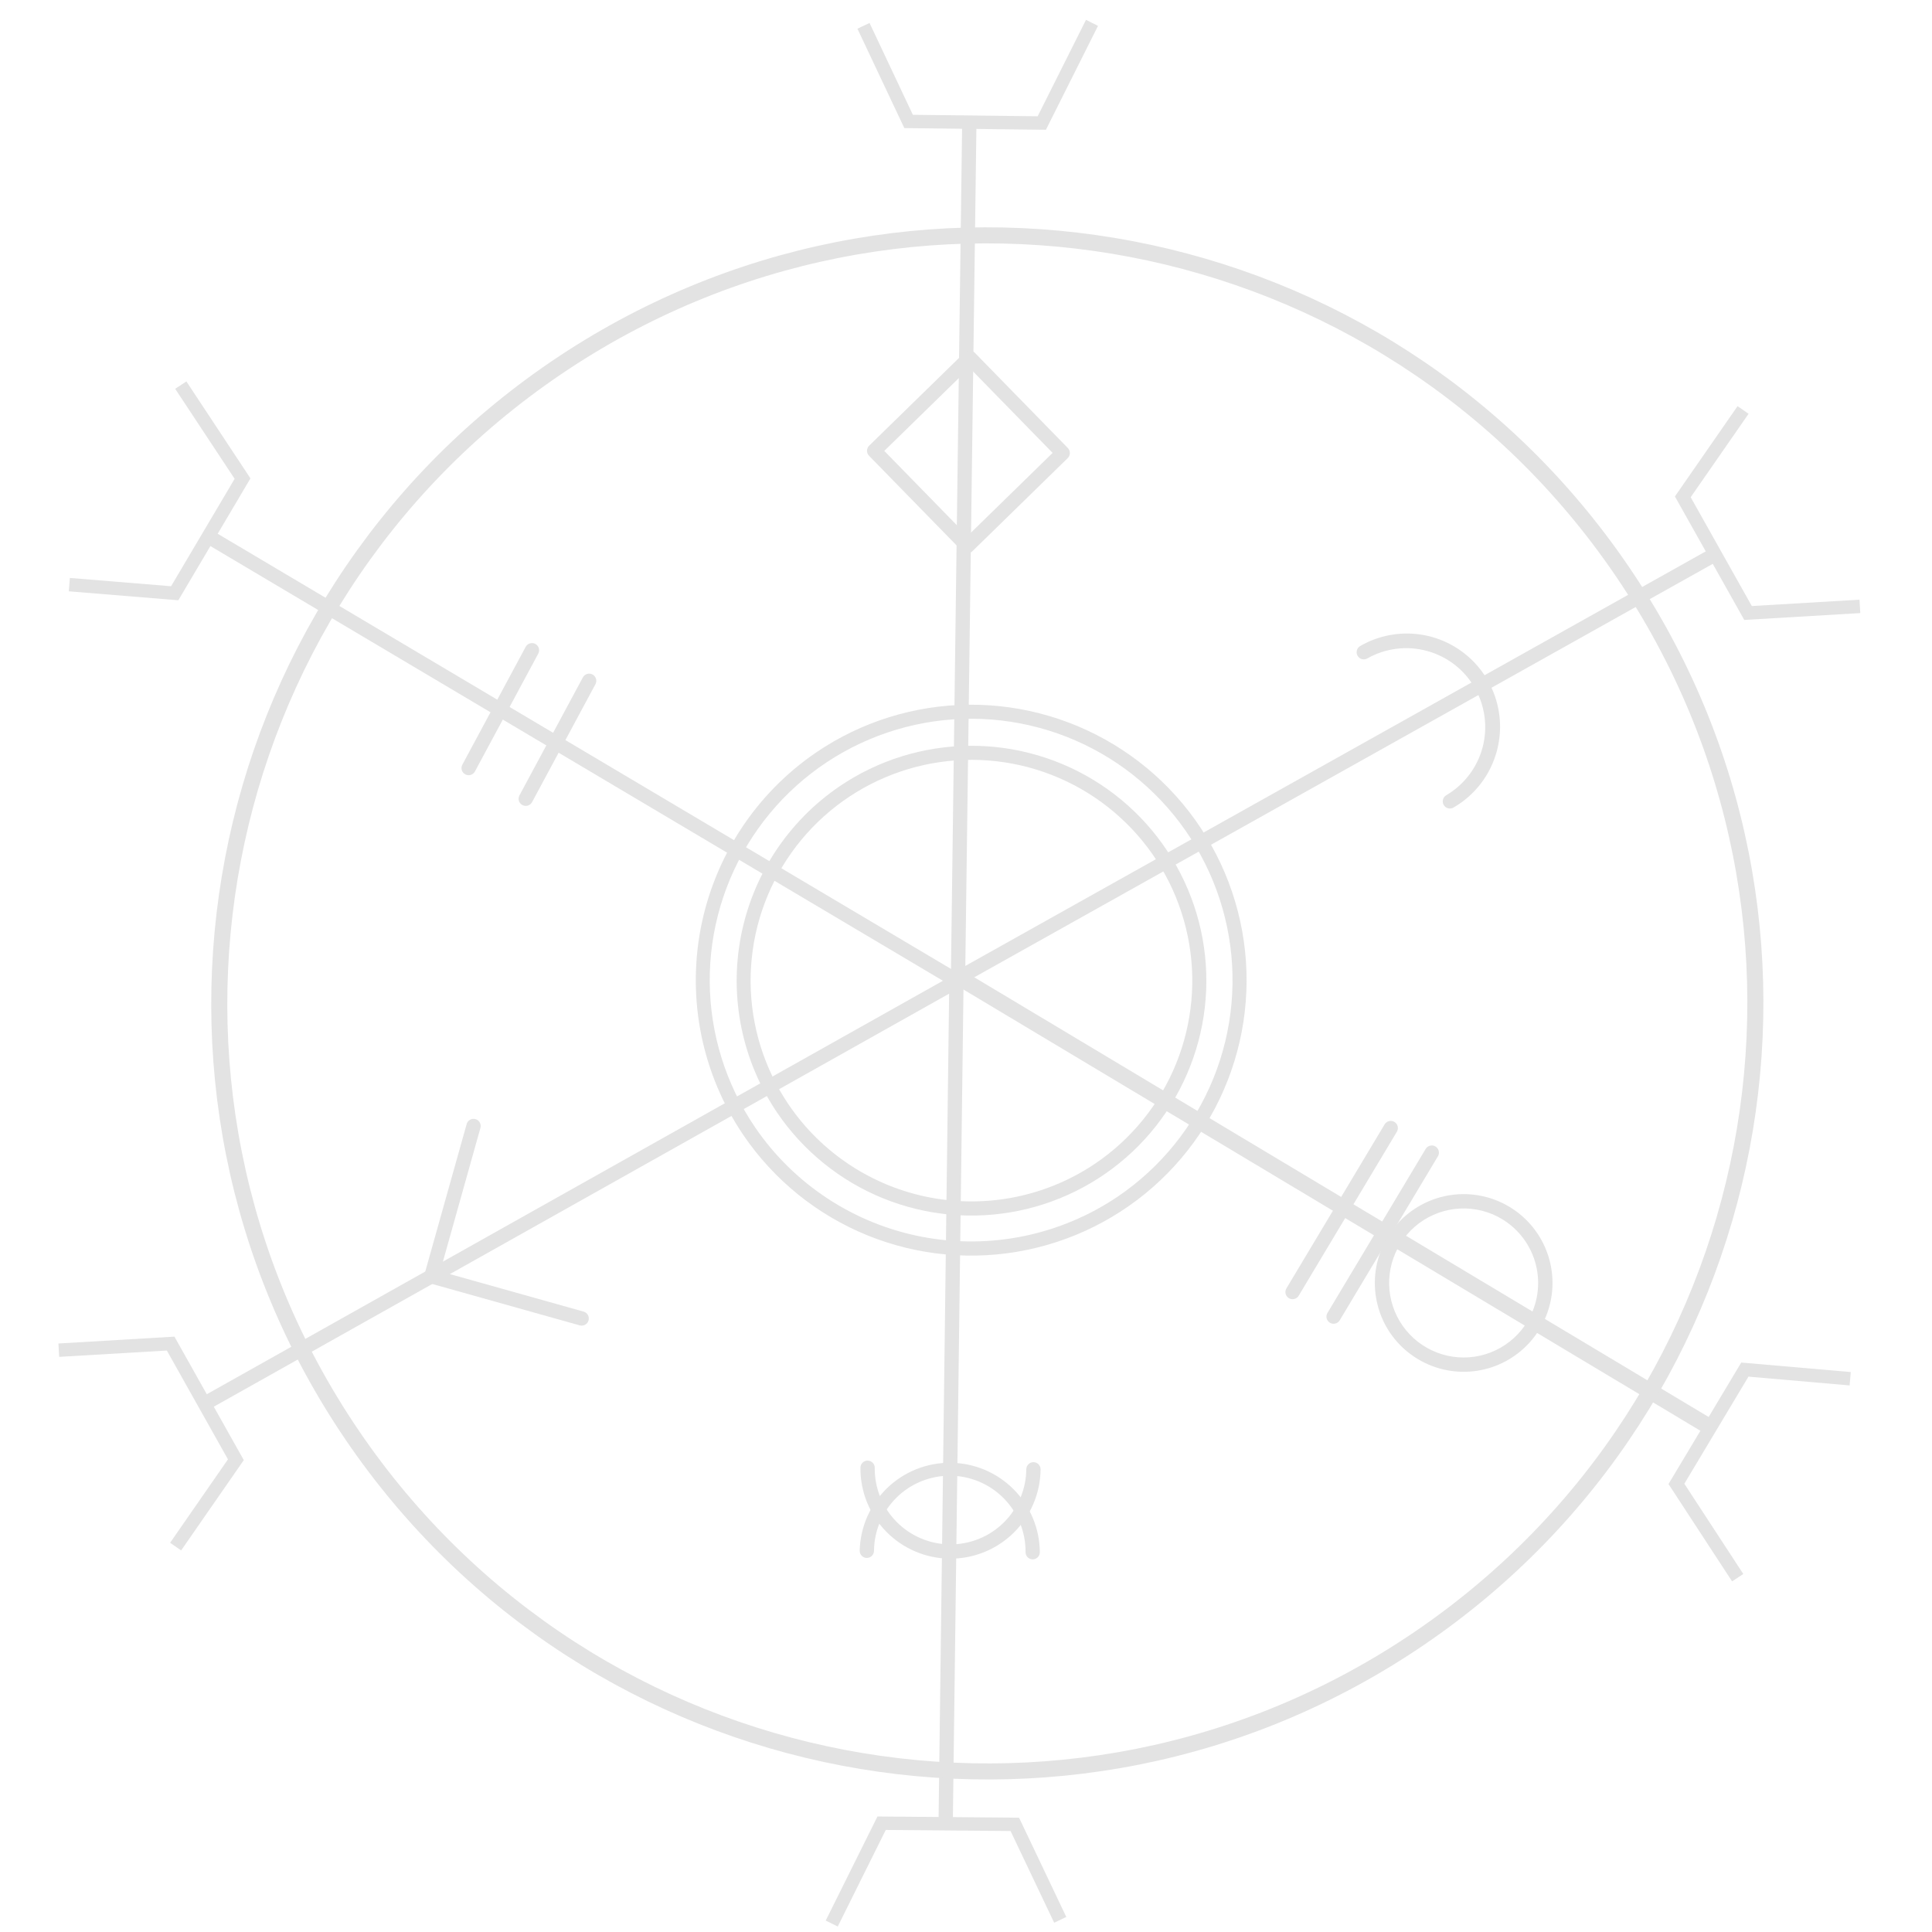 <svg width="361" height="361" viewBox="0 0 361 361" fill="none" xmlns="http://www.w3.org/2000/svg">
<path d="M279.695 140.313C279.107 142.525 278.088 144.598 276.695 146.414C275.303 148.231 273.566 149.754 271.584 150.897C271.277 151.074 270.912 151.122 270.57 151.03C270.227 150.939 269.936 150.715 269.759 150.408C269.581 150.101 269.533 149.736 269.625 149.394C269.717 149.052 269.941 148.76 270.248 148.583C273.602 146.609 276.041 143.39 277.033 139.626C278.025 135.862 277.489 131.859 275.543 128.488C273.597 125.118 270.398 122.652 266.643 121.629C262.887 120.607 258.88 121.109 255.493 123.027C255.186 123.205 254.822 123.253 254.479 123.161C254.137 123.069 253.845 122.845 253.668 122.538C253.491 122.231 253.443 121.867 253.535 121.525C253.626 121.182 253.85 120.891 254.157 120.713C257.141 118.989 260.57 118.188 264.009 118.413C267.449 118.638 270.744 119.878 273.478 121.976C276.212 124.075 278.262 126.937 279.369 130.202C280.476 133.466 280.589 136.985 279.694 140.314" fill="#E3E3E3"/>
<path d="M86.935 144.691C86.623 144.523 86.39 144.238 86.288 143.899C86.186 143.56 86.223 143.194 86.39 142.882L98.236 120.842C98.407 120.537 98.692 120.312 99.028 120.215C99.363 120.117 99.724 120.155 100.032 120.321C100.34 120.486 100.571 120.766 100.675 121.1C100.779 121.434 100.748 121.795 100.589 122.106L88.743 144.146C88.576 144.458 88.291 144.691 87.952 144.793C87.612 144.895 87.247 144.858 86.935 144.691Z" fill="#E3E3E3"/>
<path d="M97.608 150.428C97.296 150.259 97.063 149.975 96.961 149.635C96.859 149.296 96.896 148.93 97.063 148.618L108.909 126.578C109.077 126.266 109.361 126.034 109.7 125.932C110.04 125.83 110.405 125.866 110.717 126.034C111.029 126.202 111.262 126.486 111.364 126.825C111.466 127.164 111.429 127.53 111.262 127.842L99.417 149.883C99.249 150.195 98.964 150.427 98.625 150.529C98.286 150.631 97.92 150.595 97.608 150.428Z" fill="#E3E3E3"/>
<path d="M156.857 146.936C164.038 142.058 172.504 139.419 181.184 139.352C189.865 139.285 198.37 141.794 205.625 146.562C212.879 151.329 218.558 158.14 221.941 166.135C225.325 174.129 226.261 182.947 224.633 191.474C223.005 200.001 218.885 207.853 212.794 214.038C206.703 220.224 198.915 224.464 190.414 226.222C181.913 227.981 173.082 227.18 165.037 223.92C156.991 220.659 150.093 215.086 145.215 207.906C138.687 198.273 136.247 186.444 138.429 175.014C140.612 163.584 147.239 153.486 156.857 146.936ZM204.706 217.375C211.457 212.789 216.696 206.304 219.761 198.74C222.827 191.176 223.58 182.873 221.926 174.881C220.273 166.889 216.286 159.567 210.471 153.84C204.656 148.114 197.273 144.24 189.257 142.709C181.24 141.179 172.95 142.06 165.434 145.241C157.918 148.422 151.514 153.76 147.032 160.58C142.55 167.401 140.191 175.397 140.254 183.559C140.316 191.72 142.797 199.679 147.384 206.43C153.541 215.473 163.035 221.704 173.781 223.756C184.528 225.808 195.649 223.513 204.706 217.375Z" fill="#E3E3E3"/>
<path d="M152.536 140.572C160.956 134.851 170.884 131.756 181.064 131.678C191.243 131.6 201.217 134.542 209.725 140.132C218.232 145.723 224.891 153.71 228.859 163.085C232.826 172.46 233.925 182.801 232.016 192.8C230.106 202.799 225.275 212.007 218.132 219.261C210.989 226.514 201.856 231.486 191.888 233.549C181.919 235.611 171.562 234.672 162.128 230.848C152.693 227.025 144.604 220.49 138.884 212.069C131.229 200.773 128.367 186.901 130.926 173.497C133.486 160.094 141.257 148.253 152.536 140.572ZM208.906 223.55C216.898 218.121 223.1 210.445 226.728 201.491C230.357 192.538 231.249 182.71 229.291 173.249C227.334 163.789 222.615 155.121 215.732 148.343C208.848 141.564 200.11 136.979 190.62 135.167C181.131 133.355 171.318 134.398 162.421 138.164C153.524 141.929 145.944 148.248 140.639 156.322C135.333 164.395 132.541 173.861 132.616 183.521C132.69 193.182 135.627 202.603 141.056 210.594C148.345 221.298 159.582 228.673 172.302 231.101C185.022 233.53 198.186 230.814 208.906 223.55Z" fill="#E3E3E3"/>
<path d="M179.011 182.78C178.838 182.471 178.794 182.106 178.89 181.765C178.986 181.424 179.213 181.135 179.521 180.961L319.108 102.812C319.417 102.639 319.782 102.595 320.123 102.691C320.465 102.786 320.754 103.014 320.928 103.323C321.101 103.632 321.145 103.997 321.049 104.338C320.953 104.68 320.726 104.969 320.417 105.143L180.83 183.29C180.522 183.464 180.156 183.508 179.815 183.412C179.474 183.316 179.185 183.089 179.012 182.78" fill="#E3E3E3"/>
<path d="M347.6 114.556L325.92 115.837L312.962 92.767L324.667 75.89L326.727 77.318L315.911 92.906L327.332 113.241L347.452 112.053L347.6 114.556Z" fill="#E3E3E3"/>
<path d="M178.983 184.709C178.629 184.705 178.291 184.56 178.043 184.307C177.796 184.053 177.659 183.712 177.663 183.358L179.776 23.398C179.78 23.044 179.925 22.705 180.179 22.458C180.432 22.21 180.774 22.073 181.128 22.078C181.483 22.082 181.821 22.227 182.069 22.48C182.316 22.734 182.453 23.075 182.449 23.43L180.335 183.389C180.331 183.743 180.186 184.081 179.933 184.329C179.679 184.576 179.338 184.713 178.984 184.709" fill="#E3E3E3"/>
<path d="M180.731 103.391C180.556 103.389 180.383 103.353 180.221 103.284C180.06 103.215 179.914 103.115 179.791 102.989L162.384 85.164C162.136 84.911 162 84.569 162.004 84.215C162.008 83.861 162.153 83.523 162.406 83.275L180.232 65.867C180.49 65.628 180.829 65.498 181.181 65.502C181.532 65.506 181.869 65.644 182.121 65.889L199.529 83.714C199.776 83.967 199.913 84.308 199.909 84.663C199.905 85.017 199.76 85.355 199.507 85.602L181.682 103.01C181.557 103.133 181.408 103.23 181.245 103.295C181.082 103.36 180.908 103.392 180.733 103.389M165.23 84.252L180.771 100.165L196.683 84.626L181.142 68.712L165.23 84.252Z" fill="#E3E3E3"/>
<path d="M205.163 4.832L195.433 24.248L168.975 23.935L160.211 5.36L162.478 4.29L170.57 21.451L193.891 21.727L202.922 3.709L205.163 4.832Z" fill="#E3E3E3"/>
<path d="M178.342 182.981C178.161 183.286 177.867 183.506 177.524 183.594C177.181 183.682 176.817 183.631 176.512 183.451L38.938 101.81C38.633 101.629 38.413 101.335 38.324 100.992C38.236 100.648 38.288 100.284 38.469 99.979C38.649 99.674 38.943 99.453 39.287 99.365C39.63 99.277 39.994 99.329 40.299 99.509L177.872 181.15C178.177 181.331 178.397 181.625 178.485 181.968C178.573 182.311 178.522 182.675 178.341 182.98" fill="#E3E3E3"/>
<path d="M34.824 71.269L46.796 89.388L33.324 112.162L12.854 110.489L13.057 107.991L31.967 109.54L43.842 89.467L32.733 72.651L34.824 71.269Z" fill="#E3E3E3"/>
<path d="M179.371 183.991C179.398 183.763 179.481 183.501 179.608 183.238C179.735 182.975 179.901 182.723 180.086 182.514C180.27 182.306 180.465 182.149 180.645 182.065C180.824 181.98 180.981 181.972 181.096 182.04L319.788 265.079C319.942 265.171 320.008 265.394 319.972 265.701C319.936 266.007 319.801 266.371 319.597 266.712C319.392 267.054 319.135 267.344 318.882 267.521C318.629 267.697 318.401 267.745 318.247 267.653L179.555 184.614C179.478 184.569 179.423 184.491 179.391 184.384C179.36 184.277 179.353 184.143 179.371 183.991Z" fill="#E3E3E3"/>
<path d="M247.889 246.342C247.846 246.171 247.837 245.994 247.863 245.821C247.889 245.647 247.949 245.48 248.039 245.33L266.406 214.653C266.593 214.359 266.887 214.15 267.226 214.07C267.564 213.99 267.921 214.045 268.219 214.224C268.518 214.403 268.735 214.691 268.824 215.027C268.914 215.364 268.868 215.722 268.698 216.025L250.333 246.698C250.198 246.924 249.998 247.105 249.759 247.219C249.52 247.332 249.253 247.371 248.992 247.333C248.731 247.294 248.487 247.179 248.291 247.002C248.095 246.825 247.956 246.593 247.892 246.337" fill="#E3E3E3"/>
<path d="M240.221 241.752C240.178 241.582 240.169 241.405 240.195 241.231C240.221 241.057 240.281 240.89 240.371 240.74L258.738 210.063C258.925 209.77 259.219 209.561 259.558 209.48C259.896 209.4 260.253 209.456 260.551 209.634C260.85 209.813 261.067 210.101 261.156 210.438C261.246 210.774 261.2 211.132 261.03 211.435L242.665 242.108C242.53 242.334 242.33 242.516 242.091 242.629C241.852 242.742 241.585 242.781 241.324 242.743C241.063 242.704 240.819 242.589 240.623 242.412C240.427 242.235 240.288 242.004 240.224 241.747" fill="#E3E3E3"/>
<path d="M257.39 243.768C256.455 240.043 256.84 236.108 258.48 232.636C260.12 229.163 262.914 226.366 266.385 224.722C269.856 223.079 273.789 222.689 277.515 223.62C281.241 224.552 284.529 226.746 286.818 229.83C289.108 232.913 290.257 236.695 290.07 240.531C289.884 244.368 288.373 248.02 285.795 250.867C283.217 253.714 279.732 255.579 275.933 256.144C272.134 256.709 268.257 255.94 264.962 253.967C263.088 252.852 261.454 251.376 260.154 249.625C258.855 247.875 257.915 245.884 257.39 243.768ZM280.641 227.78C278.278 226.365 275.548 225.683 272.798 225.819C270.047 225.956 267.399 226.905 265.187 228.546C262.976 230.188 261.301 232.449 260.374 235.042C259.448 237.636 259.311 240.446 259.982 243.117C260.652 245.788 262.1 248.201 264.141 250.049C266.183 251.898 268.727 253.099 271.451 253.502C274.176 253.905 276.958 253.491 279.447 252.312C281.937 251.133 284.02 249.243 285.435 246.88C287.328 243.71 287.886 239.919 286.987 236.339C286.088 232.758 283.806 229.68 280.641 227.78Z" fill="#E3E3E3"/>
<path d="M323.642 295.48L311.765 277.297L325.357 254.596L345.82 256.373L345.606 258.872L326.705 257.229L314.724 277.24L325.743 294.11L323.642 295.48Z" fill="#E3E3E3"/>
<path d="M176.689 341.586C176.335 341.582 175.997 341.436 175.75 341.183C175.503 340.929 175.367 340.588 175.371 340.234L177.377 183.273C177.381 182.919 177.526 182.581 177.78 182.333C178.034 182.086 178.376 181.949 178.73 181.954C179.085 181.958 179.423 182.104 179.67 182.357C179.918 182.611 180.054 182.953 180.049 183.307L178.043 340.267C178.038 340.621 177.893 340.959 177.639 341.207C177.386 341.454 177.044 341.59 176.69 341.586" fill="#E3E3E3"/>
<path d="M177.459 291.242C172.998 291.198 168.736 289.387 165.608 286.205C162.48 283.023 160.743 278.73 160.776 274.268C160.774 274.091 160.807 273.914 160.874 273.75C160.941 273.585 161.04 273.435 161.166 273.309C161.291 273.184 161.441 273.084 161.605 273.017C161.77 272.949 161.946 272.915 162.123 272.917C162.301 272.918 162.477 272.955 162.64 273.026C162.803 273.096 162.951 273.198 163.074 273.326C163.197 273.454 163.294 273.605 163.358 273.771C163.422 273.937 163.453 274.114 163.447 274.291C163.431 276.151 163.782 277.995 164.478 279.719C165.175 281.443 166.204 283.013 167.508 284.339C168.811 285.665 170.363 286.722 172.075 287.448C173.786 288.175 175.624 288.557 177.484 288.573C179.343 288.589 181.187 288.239 182.911 287.542C184.635 286.846 186.205 285.816 187.531 284.513C188.858 283.209 189.914 281.658 190.64 279.946C191.367 278.234 191.749 276.396 191.765 274.537C191.768 274.183 191.912 273.844 192.164 273.595C192.417 273.347 192.758 273.209 193.112 273.212C193.467 273.215 193.805 273.359 194.054 273.611C194.302 273.864 194.44 274.205 194.437 274.559C194.393 279.021 192.582 283.283 189.4 286.41C186.218 289.538 181.925 291.276 177.463 291.242" fill="#E3E3E3"/>
<path d="M192.951 291.373C192.597 291.369 192.259 291.226 192.01 290.973C191.762 290.72 191.624 290.38 191.627 290.025C191.66 286.27 190.199 282.656 187.567 279.978C184.934 277.3 181.346 275.777 177.591 275.744C173.836 275.712 170.222 277.172 167.543 279.805C164.865 282.437 163.342 286.025 163.31 289.781C163.307 290.135 163.163 290.473 162.91 290.722C162.657 290.97 162.316 291.108 161.962 291.105C161.608 291.102 161.269 290.958 161.021 290.705C160.772 290.452 160.635 290.111 160.638 289.757C160.742 285.337 162.58 281.136 165.756 278.061C168.931 274.986 173.189 273.284 177.61 273.322C182.03 273.36 186.258 275.136 189.38 278.265C192.502 281.395 194.267 285.627 194.295 290.048C194.293 290.223 194.257 290.397 194.189 290.558C194.12 290.72 194.021 290.866 193.896 290.989C193.771 291.112 193.622 291.209 193.46 291.275C193.297 291.34 193.123 291.373 192.948 291.372" fill="#E3E3E3"/>
<path d="M154.289 358.862L163.957 339.415L190.416 339.644L199.239 358.19L196.976 359.267L188.829 342.133L165.507 341.931L156.538 359.974L154.289 358.862Z" fill="#E3E3E3"/>
<path d="M178.338 184.669C178.345 184.807 178.329 184.929 178.292 185.027C178.254 185.125 178.195 185.198 178.119 185.24L39.274 263.224C39.198 263.272 39.106 263.288 39.002 263.272C38.898 263.256 38.784 263.208 38.668 263.131C38.551 263.053 38.434 262.948 38.324 262.822C38.213 262.695 38.111 262.55 38.023 262.394C37.936 262.239 37.865 262.076 37.815 261.916C37.764 261.755 37.736 261.601 37.73 261.461C37.725 261.321 37.743 261.199 37.783 261.102C37.824 261.005 37.886 260.934 37.965 260.895L176.811 182.911C176.926 182.847 177.076 182.852 177.243 182.927C177.411 183.001 177.587 183.141 177.751 183.329C177.914 183.517 178.057 183.745 178.161 183.983C178.266 184.222 178.327 184.46 178.338 184.669Z" fill="#E3E3E3"/>
<path d="M82.249 237.556L109.072 245.085C109.406 245.186 109.688 245.414 109.856 245.721C110.024 246.028 110.066 246.388 109.971 246.724C109.877 247.061 109.654 247.347 109.351 247.522C109.048 247.696 108.688 247.744 108.35 247.657L80.239 239.769C79.898 239.673 79.609 239.446 79.435 239.137C79.262 238.828 79.218 238.463 79.314 238.121L87.205 210.009C87.306 209.675 87.535 209.393 87.841 209.225C88.148 209.057 88.508 209.016 88.845 209.11C89.181 209.205 89.468 209.427 89.642 209.73C89.816 210.034 89.865 210.393 89.777 210.731" fill="#E3E3E3"/>
<path d="M10.915 251.037L32.595 249.756L45.552 272.825L33.848 289.701L31.785 288.275L42.595 272.684L31.175 252.351L11.061 253.535L10.915 251.037Z" fill="#E3E3E3"/>
<path d="M103.846 68.788C38.29 113.323 21.248 202.57 65.784 268.126C110.319 333.683 199.566 350.724 265.122 306.189C330.678 261.654 347.719 172.407 303.184 106.85C258.649 41.294 169.402 24.253 103.846 68.788Z" stroke="#E3E3E3" stroke-width="3"/>
</svg>
